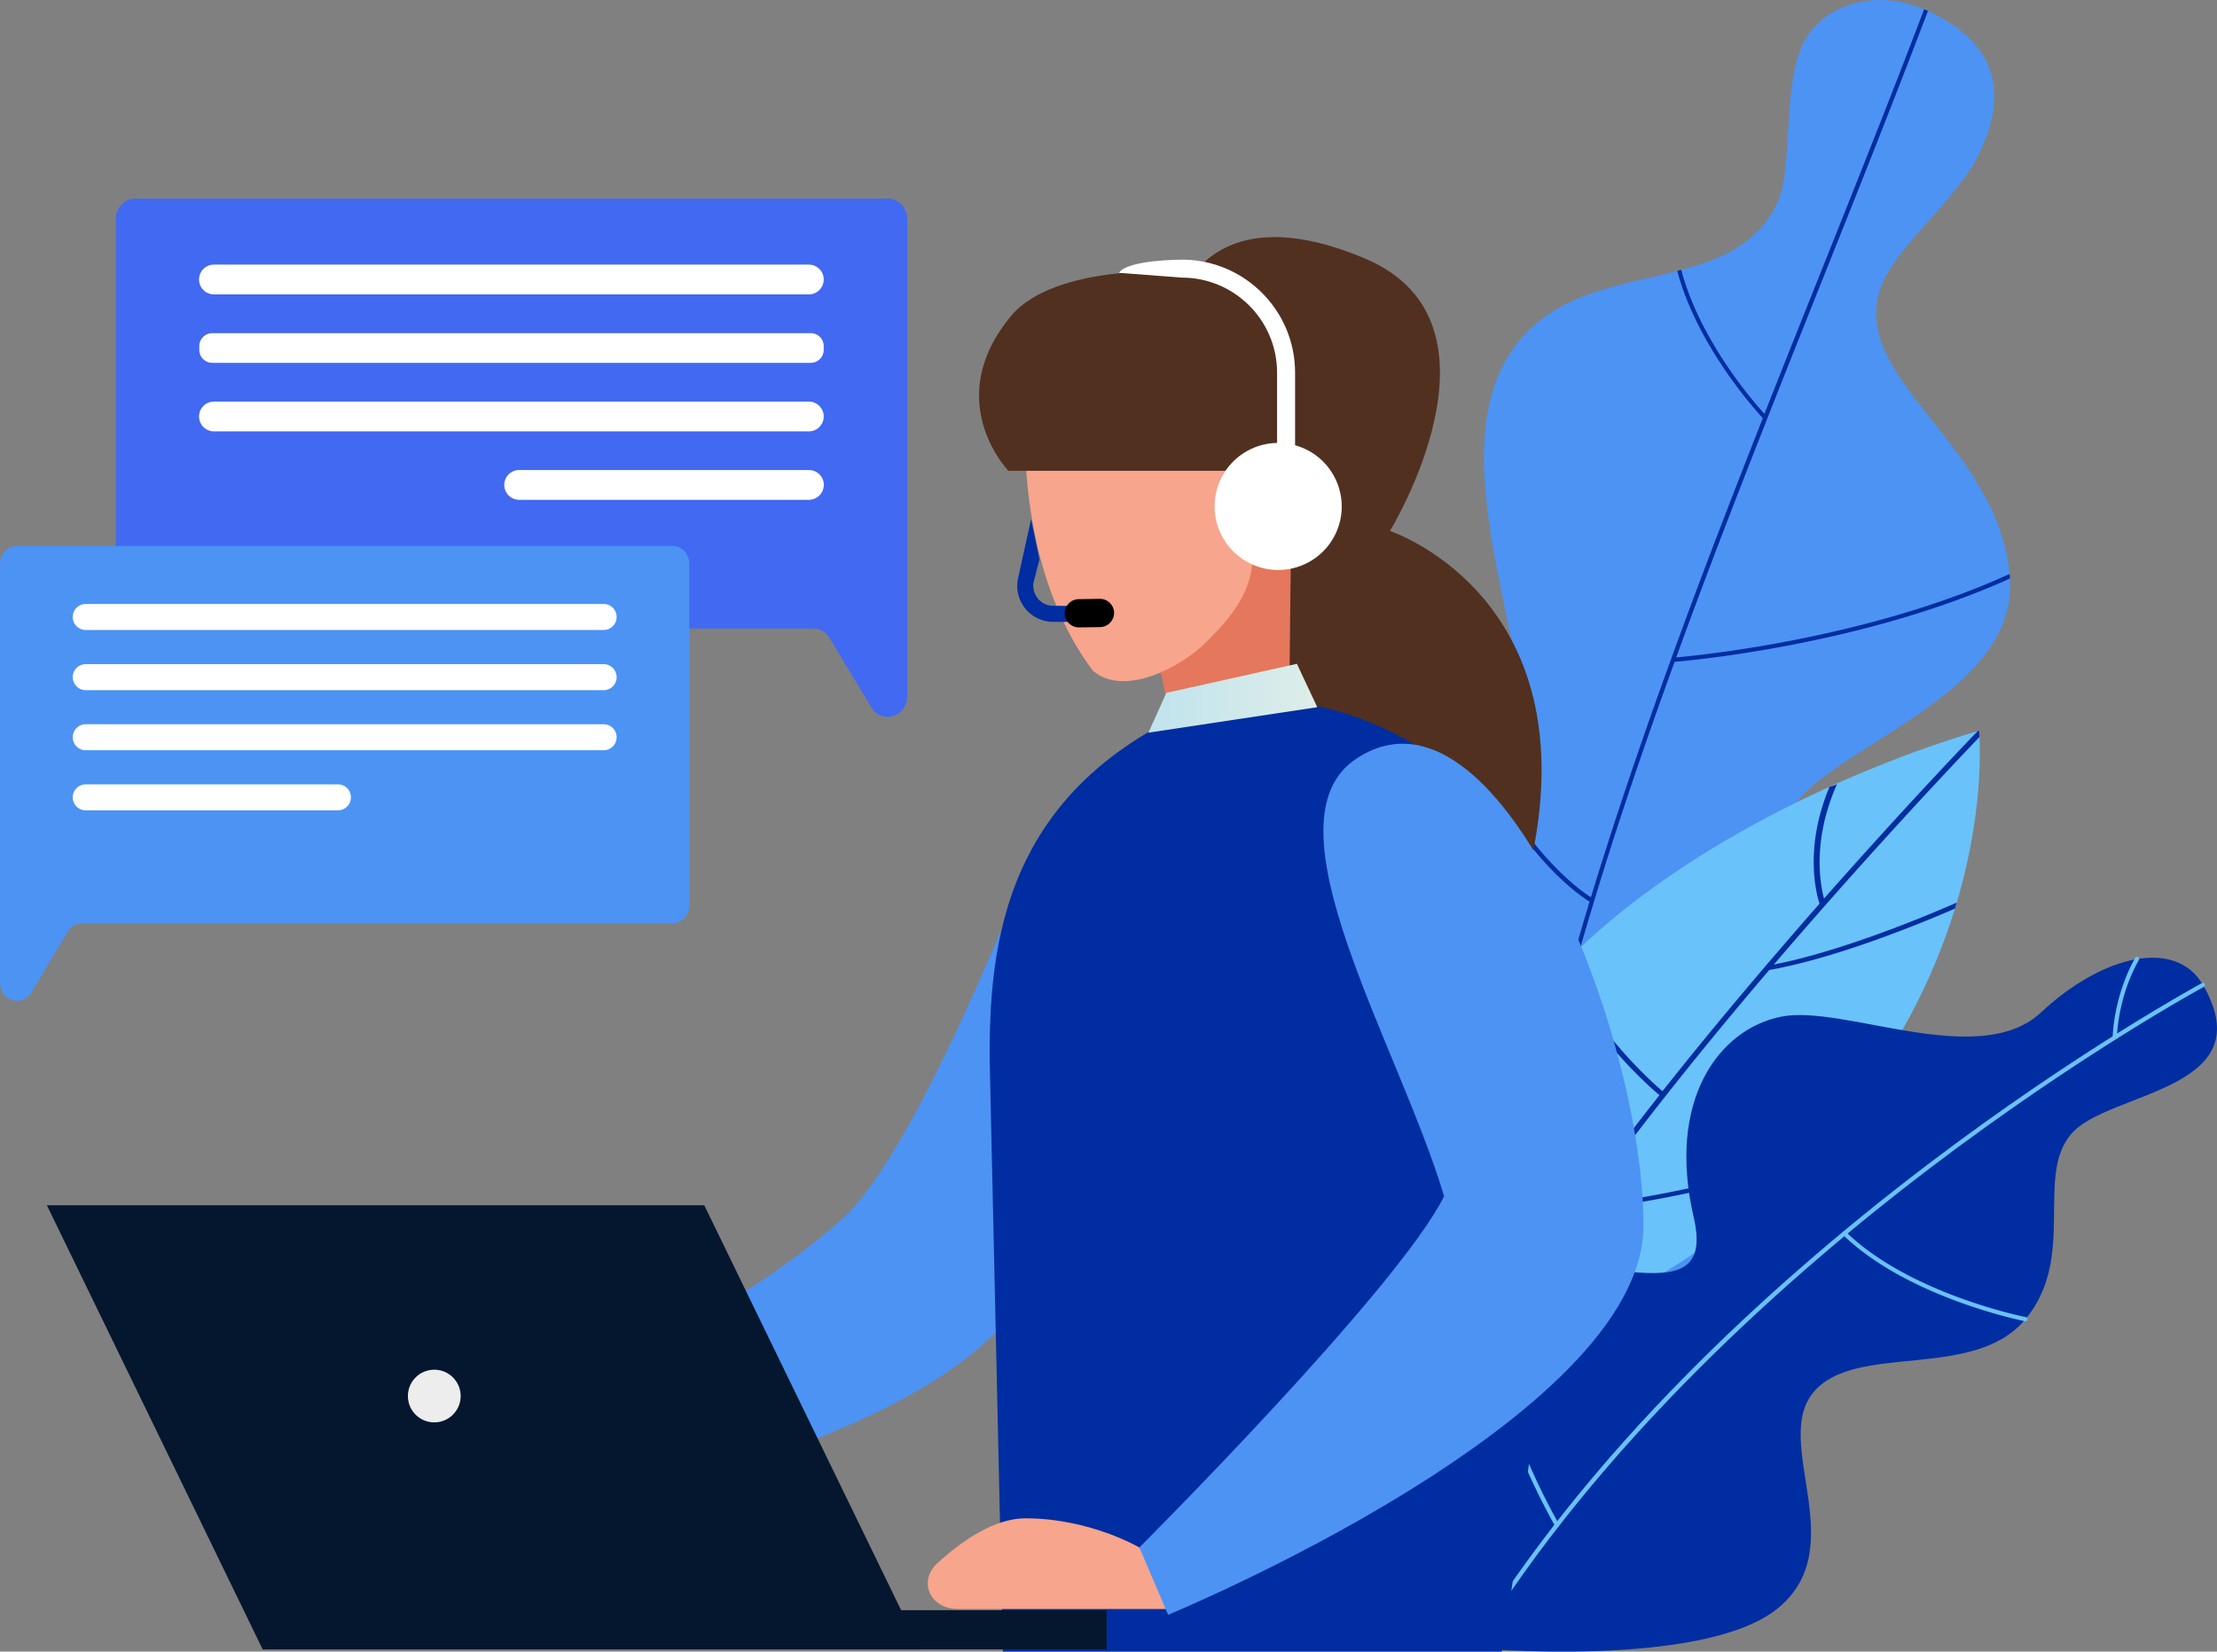 <svg width="804" height="599" viewBox="0 0 804 599" xmlns="http://www.w3.org/2000/svg">
    <rect x="0" y="0" width="804" height="599" fill="#808080" stroke="none"/>
    <defs>
        <linearGradient x1="100.021%" y1="49.996%" x2=".019%" y2="49.996%" id="i4apakzera">
            <stop stop-color="#DEEEE9" offset="0%"/>
            <stop stop-color="#BFE3ED" offset="100%"/>
        </linearGradient>
    </defs>
    <g fill-rule="nonzero" fill="none">
        <path d="M698.524 3.686c-18.929-8.55-39.836-1.672-45.81 14.924-6.245 17.374-2.52 43.025-8.184 54.996-17.377 36.69-73.466 17.14-97.282 55.113-26.182 41.742 13.731 116.443 1.668 142.483-12.063 26.04-113.884 51.848-130.524 113.296C401.712 445.945 540.422 562 540.422 562s137.621-58.105 145.418-134.089c6.633-64.712-39.564-100.935-38.246-127.442 1.32-26.468 85.335-43.764 81.263-91.53-4.073-47.767-58.339-71.63-46.896-104.395 5.47-15.624 27.928-31.754 36.19-49.632 9.076-19.59 7.913-38.828-19.627-51.226z" fill="#4C93F4"/>
        <path d="M609.698 97.859c6.71 25.418 25.95 47.611 30.177 52.236a14149.283 14149.283 0 0 1 20.403-51.303c13.188-32.998 25.64-64.169 37.509-95.417v-.04c.233.118.465.195.698.312.233.116.466.233.698.31-11.87 31.288-24.281 62.459-37.47 95.456-6.943 17.413-13.925 34.902-20.83 52.431v.039c-11.364 28.8-22.535 57.716-33.008 86.555 9.115-.816 69.625-6.918 120.671-30.16.078-.039.155-.039.233-.078.039.272.039.505.078.777.038.273.038.545.077.817-52.869 23.98-115.629 29.732-121.641 30.238-10.55 28.994-20.403 57.872-29.13 86.555 0 .155 0 .31-.078.466-.039.04-.039.078-.078.117-10.434 34.319-19.278 68.288-25.716 101.713 3.684.35 20.441 1.516 43.52-2.254 22.498-3.693 55.468-12.904 88.206-35.835.116.544.233 1.088.349 1.671a215.173 215.173 0 0 1-43.172 23.242c-14.468 5.752-29.673 9.95-45.111 12.476-23.545 3.848-40.612 2.604-44.064 2.255-8.572 45.007-12.8 88.965-10.744 131.251-.505.233-.776.311-.776.311l-.815-.7c-1.629-34.202.737-70.309 7.176-110.38 5.78-35.757 14.701-73.73 27.269-116.093l2.327-7.813c-.582-.35-1.63-1.049-3.064-2.098-2.328-1.71-5.664-4.431-9.62-8.395-6.439-6.452-15.67-17.451-24.708-34.32.426-.35.814-.66 1.24-1.01 15.865 29.81 32.777 41.781 36.656 44.23 8.728-28.683 18.58-57.561 29.092-86.439v-.039c10.589-29.188 21.838-58.338 33.242-87.293-2.948-3.187-23.933-26.507-31.031-53.441.426-.078.93-.195 1.435-.35z" fill="#002DA1"/>
        <path d="M717.706 265.039s-113.29 30.6-169.003 105.782C492.989 446 538.538 490 538.538 490s76.043-17.32 131.136-86.598c55.093-69.279 48.032-138.363 48.032-138.363z" fill="#69C2F9"/>
        <path d="M540.827 489.379c8.419-15.611 19.476-32.698 31.736-50.018 8.342-1.01 49.39-6.485 81.515-18.29l2.715-2.835c-30.533 12-71.349 17.863-82.95 19.34 21.378-29.98 46.286-60.62 67.78-85.784 23.24-4.116 52.261-15.727 67.315-22.251.233-.738.427-1.437.66-2.175-13.89 6.058-42.717 17.825-66.306 22.446a513.978 513.978 0 0 1 4.074-4.738c34.064-39.57 63.938-70.948 70.495-77.783-.077-1.476-.155-2.291-.155-2.291s-.155.039-.504.155c-2.25 2.33-25.878 26.912-55.714 60.736-1.474-5.476-4.268-21.281 4.694-41.474-.775.388-1.629.699-2.599.893h-.078c-9.389 22.29-4.733 39.105-3.647 42.445a1463.477 1463.477 0 0 0-14.316 16.465c-13.152 15.3-27.973 32.97-42.639 51.532-4.54-3.884-23.822-21.203-35.927-46.134-.504.505-1.008 1.048-1.513 1.553 12.765 25.63 32.862 43.105 36.354 46.017-24.404 30.95-48.303 64.192-63.473 92.579l.232.233s.776-.194 2.25-.621z" fill="#002DA1"/>
        <path d="M798.922 357.229c-9.755-16.946-36.222-11.104-58.724 9.943-22.503 21.047-71.628-2.98-94.247 1.547s-41.585 30.294-31.713 72.814c9.871 42.48-52.118.464-85.58 26.347-33.462 25.884 5.091 129.803 5.091 129.803s84.103 7.777 111.075-14.47c26.972-22.246-2.37-60.007 12.825-78.268 15.197-18.262 58.18-3.908 76.913-26.541 18.733-22.633 3.226-52.076 16.751-67.358 13.447-15.283 69.684-15.554 47.61-53.817z" fill="#002DA1"/>
        <g fill="#69C2F9">
            <path d="m533.438 598.419-.466-.929c0-.077.039-.155.078-.232 20.17-33.118 46.676-66.391 78.817-98.89 25.69-26 54.993-51.535 87.095-75.948 54.683-41.514 99.144-65.656 99.571-65.888.39-.193.856-.077 1.05.31.194.387.078.85-.311 1.044-.428.232-44.81 24.336-99.416 65.811-50.368 38.264-119.936 99.587-165.485 174.373-.194.349-.583.465-.933.349z"/>
            <path d="M668.143 447.491c-.039-.232 0-.503.194-.696a.754.754 0 0 1 1.088 0c23.358 22.556 64.788 30.796 65.215 30.874.428.077.7.503.622.89a.778.778 0 0 1-.894.619c-.427-.078-42.285-8.396-65.992-31.3a1.03 1.03 0 0 1-.233-.387zM537.092 483.008c-2.604-11.49-3.343-18.61-3.382-18.764a.781.781 0 0 1 1.555-.155c.039.425 4.547 42.945 30.042 88.637.195.387.078.851-.31 1.045-.39.193-.856.077-1.05-.31-15.274-27.353-23.047-53.585-26.855-70.453zM766.16 376.418v-.193c0-.155.194-14.586 8.16-28.824.195-.386.7-.503 1.05-.31.389.194.505.697.311 1.046-7.812 13.889-7.967 27.933-7.967 28.05 0 .425-.35.773-.777.773-.389.078-.7-.193-.778-.542z"/>
        </g>
        <g>
            <path d="M375.327 307.19s-41.763 109.424-69.566 134.547c-27.803 25.162-61.827 41.626-61.827 41.626l22.514 48.538s95.152-25.939 108.957-71.254c7.854-25.667-.078-153.457-.078-153.457z" fill="#4C93F4"/>
            <path d="M428.638 107.058s11.16-36.617 66.416-13.28c55.256 23.337 9.021 98.784 9.021 98.784s78.626 25.9 47.83 133.072c-30.798 107.172-100.947-29.123-100.947-29.123L416.468 149.5l12.17-42.442z" fill="#513020"/>
            <path fill="#E5775C" d="m468.223 192.562-.816 74.749h-41.413l-6.844-31.841 41.219-42.908z"/>
            <path d="M396.325 243.236c-30.72-40.966-24.031-100.376-24.031-100.376l29.32-18.095 45.845 17.745 9.604 48.11c.117.428-4.044.855-3.927 1.243 4.083 17.94-3.15 28.813-16.332 41.627-8.205 7.999-28.97 19.648-40.48 9.746z" fill="#F7A58C"/>
            <path d="M472.229 170.74H365.683s-24.614-25.473 1.05-56.227c14.932-18.056 60.894-18.483 76.954-12.697 37.718 13.59 22.164 48.77 22.164 48.77l6.378 20.154z" fill="#513020"/>
            <path d="m392.747 225.568.04-5.786-10.85-.077c-2.177 0-4.2-.97-5.56-2.64-1.361-1.67-1.906-3.845-1.517-5.98l2.1-8.194-3.033-14.6-4.783 21.706a12.984 12.984 0 0 0 2.722 10.756 13.072 13.072 0 0 0 9.993 4.776l10.888.04z" fill="#002DA1"/>
            <path d="m391.309 227.549 7.66-.117c2.839-.039 5.094-2.407 5.055-5.203-.039-2.835-2.41-5.087-5.21-5.048l-7.661.116c-2.839.04-5.094 2.408-5.055 5.204.039 2.834 2.41 5.086 5.21 5.048z" fill="#000"/>
            <path d="m363.7 598.961-4.705-210.732c-.856-46.48 4.938-105.075 82.67-134.664.622-.233 1.36 0 2.022 0 20.648 0 55.644-2.136 101.335 40.888 41.334 38.947 6.571 262.377-.428 304.547H363.7v-.039z" fill="#002DA1"/>
            <path d="M413.24 561.257s-17.965-10.6-41.374-10.6c-11.121 0-22.748 7.92-31.847 16.191-7.31 6.68-2.644 16.698 7.272 16.698h80.92l-14.971-22.29z" fill="#F7A58C"/>
            <path d="M491.866 275.155C542.96 241.295 596 374.444 596 444.494S423.622 585.642 423.622 585.642l-10.421-24.424s93.519-93.387 110.511-127.364c-16.526-55.255-66.415-135.75-31.846-158.7z" fill="#4C93F4"/>
            <path fill="url(#i4apakzera)" d="M453.323 154.75 406 165.275l-6.533 14.445 61.244-9.242z" transform="translate(17 86)"/>
            <g transform="translate(405.813 94.166)" fill="#FFF">
                <path d="M0 4.776C2.994 0 22.826 0 22.826 0c22.63 0 41.023 18.367 41.023 40.966v38.52h-6.532v-38.52c0-18.988-15.477-34.442-34.491-34.442L0 4.776z"/>
                <ellipse transform="rotate(-67.5 57.718 89.513)" cx="57.718" cy="89.513" rx="23.032" ry="23.055"/>
            </g>
            <path fill="#04172E" d="M95.276 583.973h306.026v14.212H95.276z"/>
            <path fill="#04172E" d="M17 437.116h238.405l78.315 161.107H95.276z"/>
            <path d="M167.058 506.312c0 5.28-4.278 9.552-9.566 9.552-5.288 0-9.566-4.271-9.566-9.552s4.278-9.552 9.566-9.552c5.288 0 9.566 4.27 9.566 9.552z" fill="#EDEDED"/>
        </g>
        <g>
            <path d="M329 252.55V79.42c0-4.118-3.16-7.42-7.062-7.42H49.062C45.16 72 42 75.34 42 79.42v141.083c0 4.117 3.16 7.419 7.062 7.419h245.8c2.418 0 4.681 1.282 5.969 3.457l15.177 25.171c3.745 6.254 12.992 3.458 12.992-4z" fill="#4269F1"/>
            <path d="M293.34 106.766H77.66a5.4 5.4 0 1 1 0-10.799H293.3a5.4 5.4 0 0 1 5.424 5.4c0 2.99-2.42 5.399-5.384 5.399zM294.003 131.588H76.997a4.702 4.702 0 0 1-4.72-4.7v-1.36c0-2.603 2.106-4.7 4.72-4.7h217.006a4.702 4.702 0 0 1 4.72 4.7v1.36c0 2.602-2.106 4.7-4.72 4.7zM293.34 156.448H77.66a5.4 5.4 0 1 1 0-10.799H293.3a5.4 5.4 0 0 1 5.424 5.4c0 2.99-2.42 5.399-5.384 5.399zM293.34 181.27H188.348a5.4 5.4 0 1 1 0-10.799H293.34a5.4 5.4 0 0 1 5.423 5.4c-.04 2.99-2.458 5.399-5.423 5.399z" fill="#FFF"/>
        </g>
        <g>
            <path d="M0 356.45V204.51c0-3.587 2.759-6.51 6.14-6.51h237.72c3.381 0 6.14 2.923 6.14 6.51v123.836c0 3.586-2.759 6.51-6.14 6.51H29.765c-2.098 0-4.08 1.13-5.207 3.04l-13.211 22.101C8.043 365.454 0 363 0 356.45z" fill="#4C93F4"/>
            <path d="M31.085 228.482h187.83a4.7 4.7 0 0 0 4.702-4.717 4.7 4.7 0 0 0-4.702-4.716H31.085a4.7 4.7 0 0 0-4.702 4.716 4.7 4.7 0 0 0 4.702 4.717zM31.085 250.31h187.83a4.7 4.7 0 0 0 4.702-4.717 4.7 4.7 0 0 0-4.702-4.716H31.085a4.7 4.7 0 0 0-4.702 4.716c0 2.573 2.099 4.717 4.702 4.717zM31.085 272.1h187.83a4.7 4.7 0 0 0 4.702-4.717 4.7 4.7 0 0 0-4.702-4.717H31.085a4.7 4.7 0 0 0-4.702 4.717 4.7 4.7 0 0 0 4.702 4.716zM31.085 293.889h91.467a4.7 4.7 0 0 0 4.702-4.717 4.7 4.7 0 0 0-4.702-4.716H31.085a4.7 4.7 0 0 0-4.702 4.716 4.7 4.7 0 0 0 4.702 4.717z" fill="#FFF"/>
        </g>
    </g>
</svg>
